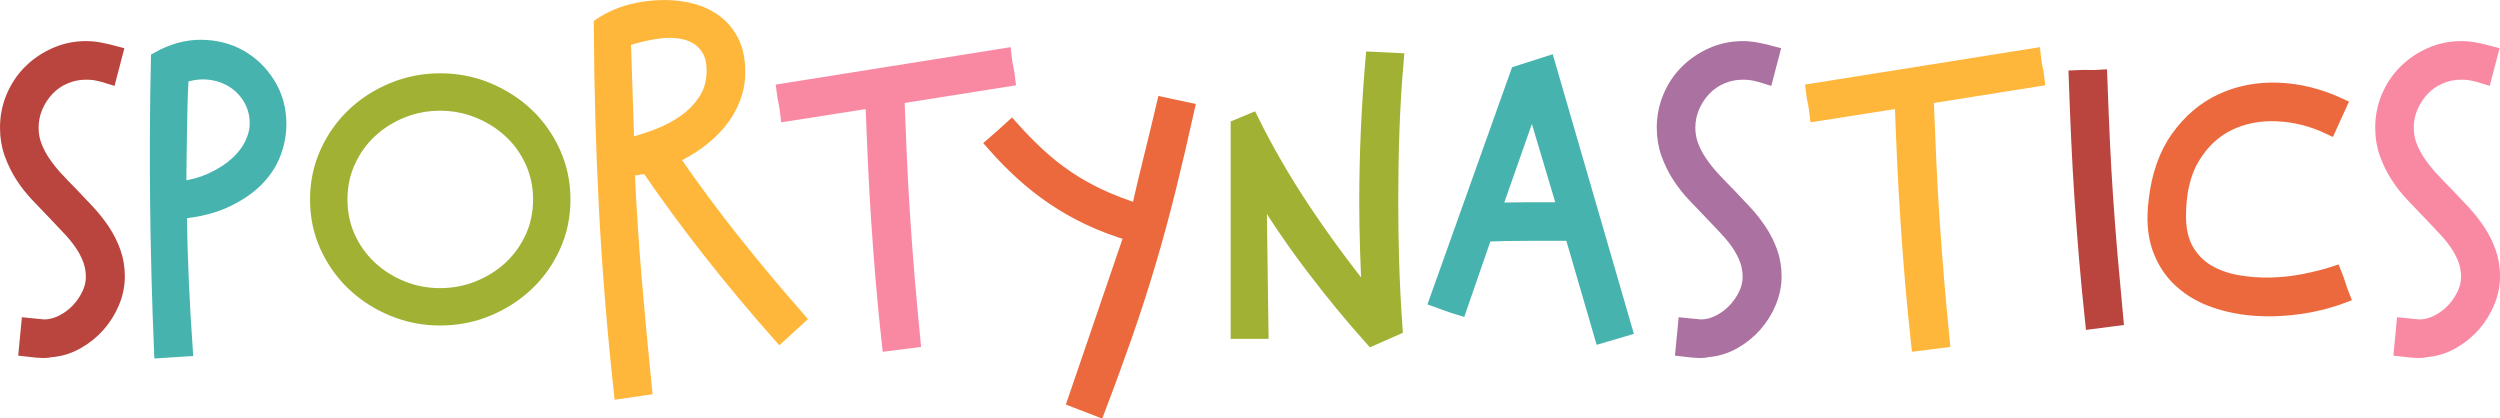 <?xml version="1.0" encoding="utf-8"?>
<!-- Generator: Adobe Illustrator 24.0.1, SVG Export Plug-In . SVG Version: 6.00 Build 0)  -->
<svg version="1.1" xmlns="http://www.w3.org/2000/svg" xmlns:xlink="http://www.w3.org/1999/xlink" x="0px" y="0px"
	 viewBox="0 0 7189.6 1203.5" style="enable-background:new 0 0 7189.6 1203.5;" xml:space="preserve">
<style type="text/css">
	.st0{fill:#EFE8DA;}
	.st1{fill:#C39B6E;}
	.st2{fill:#CFAA81;}
	.st3{fill:#EBE1C9;}
	.st4{fill:#FFFFFF;}
	.st5{fill:#E6C2A7;}
	.st6{fill:#A1B133;}
	.st7{fill:#585A64;}
	.st8{fill:#E55747;}
	.st9{fill:#FFA63B;}
	.st10{fill:#00A388;}
	.st11{fill:#BA443E;}
	.st12{fill:#8C512A;}
	.st13{fill:#F1CEB4;}
	.st14{fill:#FDAE95;}
	.st15{fill:#FFAE4C;}
	.st16{fill:#4D4D4D;}
	.st17{fill:#F07D65;}
	.st18{fill:#FD9A7A;}
	.st19{fill:#F9BF1C;}
	.st20{fill:#FFAA8E;}
	.st21{fill:#91A529;}
	.st22{fill:#B4C15C;}
	.st23{fill:#E2C5A9;}
	.st24{fill:#594835;}
	.st25{fill:#F989A3;}
	.st26{fill:#766047;}
	.st27{fill:#DB7531;}
	.st28{fill:#E95351;}
	.st29{fill:#FFE1C7;}
	.st30{fill:#EEC2A1;}
	.st31{fill:#F3977A;}
	.st32{fill:#3E484A;}
	.st33{fill:#E2915A;}
	.st34{fill:#D6CFB5;}
	.st35{fill:#46B3AF;}
	.st36{fill:#E1C3A9;}
	.st37{fill:#4EA7A7;}
	.st38{fill:#90D1CF;}
	.st39{fill:#EC6884;}
	.st40{fill:#FFB73B;}
	.st41{fill:#2F3F4A;}
	.st42{fill:#EEB591;}
	.st43{fill:#797B83;}
	.st44{fill:#5FB7B7;}
	.st45{fill:#C29C83;}
	.st46{fill:#F5D9B8;}
	.st47{fill:#CEA592;}
	.st48{fill:#E07D6A;}
	.st49{fill:#EA8B76;}
	.st50{fill:#874841;}
	.st51{fill:#FFE04C;}
	.st52{fill:#FAF4E8;}
	.st53{fill:#8C7C8D;}
	.st54{fill:#FFFFEF;}
	.st55{fill:#544132;}
	.st56{fill:#AB71A0;}
	.st57{fill:#BC8DB3;}
	.st58{fill:#BA443E;stroke:#BA443E;stroke-width:40;stroke-miterlimit:10;}
	.st59{fill:#46B3AF;stroke:#46B3AF;stroke-width:40;stroke-miterlimit:10;}
	.st60{fill:#A1B133;stroke:#A1B133;stroke-width:40;stroke-miterlimit:10;}
	.st61{fill:#FFB73B;stroke:#FFB73B;stroke-width:40;stroke-miterlimit:10;}
	.st62{fill:#F989A3;stroke:#F989A3;stroke-width:40;stroke-miterlimit:10;}
	.st63{fill:#EC693D;stroke:#EC693D;stroke-width:40;stroke-miterlimit:10;}
	.st64{fill:#AB71A0;stroke:#AB71A0;stroke-width:40;stroke-miterlimit:10;}
	.st65{opacity:0.72;clip-path:url(#SVGID_2_);fill:#FFFFFF;}
	.st66{opacity:0.72;clip-path:url(#SVGID_2_);}
	.st67{opacity:0.86;clip-path:url(#SVGID_2_);}
</style>
<g id="Layer_2">
</g>
<g id="Layer_1">
	<g>
		<g>
			<path class="st58" d="M146.2,1007.4c-3.8,0.7-7.2,1.3-10.1,1.7c-3,0.4-7,0.6-11.8,0.6c-4.9,0-11.3-0.4-19.2-1.1
				c-7.9-0.8-18.2-1.9-31-3.4l6.8-71l45.1,4.5c17.3,0,34.4-4.1,51.3-12.4c16.9-8.3,31.9-19.2,45.1-32.7
				c13.1-13.5,23.8-28.7,32.1-45.7c8.3-16.9,12.4-34,12.4-51.3c0-18-3-34.9-9-50.7c-6-15.8-14.1-31-24.2-45.7
				c-10.1-14.7-22-29.1-35.5-43.4c-13.5-14.3-27.4-28.9-41.7-44c-15.8-16.5-31.9-33.4-48.5-50.7c-16.5-17.3-31.2-35.9-44-55.8
				c-12.8-19.9-23.3-41.3-31.6-64.3c-8.3-22.9-12.4-47.9-12.4-75c0-30.8,5.8-60.1,17.5-87.9c11.6-27.8,27.8-52,48.5-72.7
				c20.7-20.7,44.9-37.2,72.7-49.6c27.8-12.4,57.5-18.6,89-18.6c13.5,0,27.8,1.5,42.8,4.5c15,3,29.3,6.4,42.8,10.1l-18,68.8
				c-12-3.8-23.1-6.8-33.3-9c-10.1-2.3-21.6-3.4-34.4-3.4c-21.8,0-42.3,4.1-61.4,12.4c-19.2,8.3-35.7,19.7-49.6,34.4
				c-13.9,14.7-25,31.6-33.3,50.7C95.1,326,91,346.1,91,367.2c0,18.8,3.2,36.5,9.6,53c6.4,16.5,14.8,32.5,25.4,47.9
				c10.5,15.4,22.5,30.4,36.1,45.1c13.5,14.7,27.8,29.5,42.8,44.5c15.8,16.5,31.7,33.4,47.9,50.7c16.2,17.3,30.6,35.5,43.4,54.7
				c12.8,19.2,23.1,39.6,31,61.4c7.9,21.8,11.8,45.5,11.8,71c0,24.8-5.1,49.4-15.2,73.8c-10.1,24.4-23.9,46.4-41.1,65.9
				c-17.3,19.5-37.6,35.9-60.9,49c-23.3,13.1-48.1,20.9-74.4,23.1H146.2z"/>
			<path class="st59" d="M463,1009.7c-6-144.3-9.8-286.1-11.3-425.5c-1.5-139.4-0.8-277.9,2.3-415.4c41.3-23.3,82.8-34.7,124.6-34.4
				c41.7,0.4,79.1,10,112.2,28.7c33.1,18.8,60.1,45.1,81.2,78.9c21,33.8,31.6,72.1,31.6,115c0,28.6-5.5,56.9-16.3,85.1
				c-10.9,28.2-28,53.7-51.3,76.6c-23.3,22.9-53,42.7-89,59.2c-36.1,16.5-79.3,27.1-129.6,31.6c0.7,63.9,2.6,129.8,5.6,197.8
				c3,68,6.8,133.9,11.3,197.8c-12,0.7-23.9,1.5-35.5,2.3C486.8,1008.2,475,1008.9,463,1009.7z M516,541.9
				c35.3-4.5,66.7-13.1,94.1-25.9c27.4-12.8,50.7-27.8,69.9-45.1c19.2-17.3,33.6-36.1,43.4-56.4c9.8-20.3,14.7-40.2,14.7-59.7
				c0-25.5-6-48.8-18-69.9c-12-21-28.2-38.1-48.5-51.3c-20.3-13.1-43.4-21.2-69.3-24.2c-25.9-3-52.4,0.4-79.5,10.1
				c-1.5,24.1-2.6,49.6-3.4,76.6c-0.8,27.1-1.3,54.7-1.7,82.8c-0.4,28.2-0.8,56.2-1.1,84C516.1,490.8,516,517.1,516,541.9z"/>
			<path class="st60" d="M1265.5,230.8c48.1,0,93.6,8.8,136.4,26.5c42.8,17.7,80.4,41.7,112.7,72.1c32.3,30.4,58.1,66.7,77.2,108.8
				c19.2,42.1,28.7,87.2,28.7,135.3c0,48.9-9.6,94.1-28.7,135.8c-19.2,41.7-44.9,77.8-77.2,108.2c-32.3,30.4-69.9,54.5-112.7,72.1
				c-42.8,17.7-88.3,26.5-136.4,26.5c-47.3,0-92.4-8.8-135.3-26.5c-42.8-17.6-80.4-41.7-112.7-72.1c-32.3-30.4-58-66.5-77.2-108.2
				c-19.2-41.7-28.7-87-28.7-135.8c0-48.1,9.6-93.2,28.7-135.3c19.2-42.1,44.9-78.3,77.2-108.8c32.3-30.4,69.9-54.5,112.7-72.1
				C1173.1,239.6,1218.2,230.8,1265.5,230.8z M1265.5,298.4c-38.3,0-74.8,7-109.3,20.9c-34.6,13.9-65,33.1-91.3,57.5
				c-26.3,24.4-47.2,53.5-62.6,87.4c-15.4,33.8-23.1,70.3-23.1,109.3c0,39.8,7.7,76.5,23.1,109.9c15.4,33.4,36.2,62.4,62.6,86.8
				c26.3,24.4,56.7,43.6,91.3,57.5c34.6,13.9,71,20.9,109.3,20.9c38.3,0,75-6.9,109.9-20.9c34.9-13.9,65.6-33.1,91.9-57.5
				c26.3-24.4,47.1-53.3,62.6-86.8c15.4-33.4,23.1-70.1,23.1-109.9c0-39.1-7.7-75.5-23.1-109.3c-15.4-33.8-36.5-62.9-63.1-87.4
				c-26.7-24.4-57.3-43.6-91.9-57.5C1340.3,305.4,1303.8,298.4,1265.5,298.4z"/>
			<path class="st61" d="M1785.2,1126.9c-19.5-178.9-33.8-354.9-42.8-528.1c-9-173.2-13.9-349.2-14.7-528.1
				c26.3-17.3,55-30,86.2-38.3c31.2-8.3,63.7-12.4,97.5-12.4c27.1,0,53.3,3.4,78.9,10.1c25.5,6.8,48.3,17.7,68.2,32.7
				c19.9,15,35.7,34.4,47.3,58c11.6,23.7,17.5,52.4,17.5,86.2c0,27.1-4.9,53-14.7,77.8c-9.8,24.8-23.3,47.5-40.6,68.2
				c-17.3,20.7-37.6,39.5-60.9,56.4c-23.3,16.9-48.5,31.4-75.5,43.4c57.9,84.2,117.8,165.1,179.8,242.9
				c62,77.8,123.4,151.2,184.3,220.4l-53,48.5c-69.1-78.1-135.3-157.2-198.4-237.3c-63.1-80-124-162.9-182.6-248.5l-56.4,9
				c4.5,103.7,11.3,208.7,20.3,315c9,106.3,18.8,211,29.3,313.9L1785.2,1126.9z M1804.3,417.9c27.8-6.8,56.5-15.8,86.2-27.1
				c29.7-11.3,56.4-25.4,80-42.3c23.7-16.9,43.2-37.4,58.6-61.4c15.4-24,23.1-52.2,23.1-84.5c0-21-3.6-38.9-10.7-53.5
				c-7.2-14.7-16.7-26.5-28.7-35.5c-12-9-25.6-15.4-40.6-19.2c-15-3.8-30.8-5.6-47.3-5.6c-9.8,0-20.5,0.8-32.1,2.3
				c-11.7,1.5-23.5,3.6-35.5,6.2c-12,2.6-23.5,5.5-34.4,8.5c-10.9,3-20.5,6-28.7,9L1804.3,417.9z"/>
			<path class="st62" d="M2264.2,328.8c-1.5-13.5-3.4-25.4-5.6-35.5c-2.3-10.1-4.1-21.2-5.6-33.3c105.2-16.5,211.3-33.4,318.4-50.7
				c107.1-17.3,212.8-34.2,317.3-50.7c1.5,14.3,3.4,26.3,5.6,36.1c2.3,9.8,4.1,21,5.6,33.8l-319,50.7c2.3,60.9,4.7,120,7.3,177.5
				c2.6,57.5,5.8,115,9.6,172.5c3.8,57.5,8.1,115.2,13,173c4.9,57.9,10.3,117.2,16.3,178.1l-71,9c-6.8-61.6-12.6-121.3-17.5-179.2
				c-4.9-57.9-9.2-115.1-13-171.9c-3.8-56.7-7-113.7-9.6-170.8c-2.6-57.1-5.1-116.1-7.3-177L2264.2,328.8z"/>
			<path class="st63" d="M3090.4,1151.7l163.4-477.9c-45.1-13.5-85.9-28.9-122.3-46.2c-36.5-17.3-70.4-36.6-102-58
				c-31.6-21.4-61.4-44.9-89.6-70.4c-28.2-25.5-56.2-54.1-84-85.7c10.5-9,19.7-17.1,27.6-24.2c7.9-7.1,16.3-14.8,25.4-23.1
				c25.5,28.6,51.1,54.7,76.6,78.3c25.5,23.7,52.6,45.3,81.2,64.8c28.6,19.5,59.5,37.2,93,53c33.4,15.8,71.2,30.4,113.3,44
				c10.5-47.3,22.5-98.2,36.1-152.7c13.5-54.5,25.9-105.8,37.2-153.9l68.8,14.7c-18,81.2-35.9,157.4-53.5,228.8
				c-17.7,71.4-36.6,141.3-56.9,209.7c-20.3,68.4-42.5,137.1-66.5,206.3c-24.1,69.1-50.7,142-80,218.7L3090.4,1151.7z"/>
			<path class="st60" d="M3944.8,974.7c-57.9-64.6-114.6-133.6-170.2-206.8c-55.6-73.3-106.3-147.8-152.2-223.7l5.6,410.3h-68.8
				V362.7l40.6-16.9c42.8,86.4,92,171.5,147.7,255.3c55.6,83.8,118.7,169.6,189.4,257.6c-0.8-18.8-1.7-40.4-2.8-64.8
				c-1.1-24.4-2.1-49-2.8-73.8c-0.8-24.8-1.3-49.2-1.7-73.3c-0.4-24-0.6-45.1-0.6-63.1c0-70.6,1.5-139.9,4.5-208
				c3-68,7.5-137,13.5-206.8l69.9,3.4c-6,69.1-10.1,137.1-12.4,204c-2.3,66.9-3.4,135.3-3.4,205.1c0,59.4,0.9,118.9,2.8,178.7
				c1.9,59.7,5.1,121.2,9.6,184.3L3944.8,974.7z"/>
			<path class="st59" d="M4605.3,966.8l-85.7-294.2c-37.6,0-78.9,0-124,0c-45.1,0-86.4,0.8-124,2.3l-73.3,211.9
				c-12.8-3.8-24.6-7.7-35.5-11.8c-10.9-4.1-21.6-8.1-32.1-11.8l233.3-653.8l87.9-28.2l222.1,765.4L4605.3,966.8z M4407,291.7
				l-109.3,311.1c12.8,0,28.2-0.2,46.2-0.6c18-0.4,36.2-0.6,54.7-0.6c18.4,0,36.6,0,54.7,0s33.4,0,46.2,0L4407,291.7z"/>
			<path class="st64" d="M4910.8,1007.4c-3.8,0.7-7.2,1.3-10.1,1.7c-3,0.4-7,0.6-11.8,0.6c-4.9,0-11.3-0.4-19.2-1.1
				c-7.9-0.8-18.2-1.9-31-3.4l6.8-71l45.1,4.5c17.3,0,34.4-4.1,51.3-12.4c16.9-8.3,31.9-19.2,45.1-32.7
				c13.1-13.5,23.8-28.7,32.1-45.7c8.3-16.9,12.4-34,12.4-51.3c0-18-3-34.9-9-50.7c-6-15.8-14.1-31-24.2-45.7
				c-10.1-14.7-22-29.1-35.5-43.4c-13.5-14.3-27.4-28.9-41.7-44c-15.8-16.5-31.9-33.4-48.5-50.7c-16.5-17.3-31.2-35.9-44-55.8
				c-12.8-19.9-23.3-41.3-31.6-64.3c-8.3-22.9-12.4-47.9-12.4-75c0-30.8,5.8-60.1,17.5-87.9c11.6-27.8,27.8-52,48.5-72.7
				c20.7-20.7,44.9-37.2,72.7-49.6c27.8-12.4,57.5-18.6,89-18.6c13.5,0,27.8,1.5,42.8,4.5c15,3,29.3,6.4,42.8,10.1l-18,68.8
				c-12-3.8-23.1-6.8-33.3-9c-10.1-2.3-21.6-3.4-34.4-3.4c-21.8,0-42.3,4.1-61.4,12.4c-19.2,8.3-35.7,19.7-49.6,34.4
				c-13.9,14.7-25,31.6-33.3,50.7c-8.3,19.2-12.4,39.3-12.4,60.3c0,18.8,3.2,36.5,9.6,53c6.4,16.5,14.8,32.5,25.4,47.9
				c10.5,15.4,22.5,30.4,36.1,45.1c13.5,14.7,27.8,29.5,42.8,44.5c15.8,16.5,31.7,33.4,47.9,50.7c16.1,17.3,30.6,35.5,43.4,54.7
				c12.8,19.2,23.1,39.6,31,61.4c7.9,21.8,11.8,45.5,11.8,71c0,24.8-5.1,49.4-15.2,73.8c-10.1,24.4-23.9,46.4-41.1,65.9
				c-17.3,19.5-37.6,35.9-60.9,49c-23.3,13.1-48.1,20.9-74.4,23.1H4910.8z"/>
			<path class="st61" d="M5224.2,328.8c-1.5-13.5-3.4-25.4-5.6-35.5c-2.3-10.1-4.1-21.2-5.6-33.3c105.2-16.5,211.3-33.4,318.4-50.7
				c107.1-17.3,212.8-34.2,317.3-50.7c1.5,14.3,3.4,26.3,5.6,36.1c2.3,9.8,4.1,21,5.6,33.8l-319,50.7c2.3,60.9,4.7,120,7.3,177.5
				c2.6,57.5,5.8,115,9.6,172.5c3.8,57.5,8.1,115.2,13,173c4.9,57.9,10.3,117.2,16.3,178.1l-71,9c-6.8-61.6-12.6-121.3-17.5-179.2
				c-4.9-57.9-9.2-115.1-13-171.9c-3.8-56.7-7-113.7-9.6-170.8c-2.6-57.1-5.1-116.1-7.3-177L5224.2,328.8z"/>
			<path class="st58" d="M6016.6,926.3c-6.8-63.9-12.6-124.6-17.5-182c-4.9-57.5-9.2-114.4-13-170.8c-3.8-56.4-7-113.3-9.6-170.8
				c-2.6-57.5-5.1-117.8-7.3-180.9c14.3-0.7,26.7-0.9,37.2-0.6c10.5,0.4,21.8,0.2,33.8-0.6c2.3,63.9,4.7,124.2,7.3,180.9
				c2.6,56.7,5.8,112.9,9.6,168.5c3.8,55.6,8.1,111.6,13,168c4.9,56.4,10.3,116.1,16.3,179.2L6016.6,926.3z"/>
			<path class="st63" d="M6199.1,576.8c8.3-72.9,29.7-133.4,64.2-181.5c34.6-48.1,76.6-83.6,126.2-106.5
				c49.6-22.9,103.9-33.3,162.9-31c59,2.3,117.8,16.9,176.4,44c-6,12.8-11.1,24.1-15.2,33.8c-4.1,9.8-8.8,20.3-14.1,31.6
				c-48.9-23.3-99-36.1-150.5-38.3c-51.5-2.3-98.1,6.8-139.8,27.1c-41.7,20.3-75.9,52.4-102.6,96.4c-26.7,44-40,100.5-40,169.6
				c0,39.1,7.5,71.6,22.5,97.5c15,25.9,34.9,46.2,59.7,60.9c24.8,14.7,53,24.8,84.5,30.4s63.9,8.1,96.9,7.3
				c33.1-0.7,65.6-4.3,97.5-10.7c31.9-6.4,60.7-13.7,86.2-22c5.2,12.8,9.4,24.2,12.4,34.4c3,10.1,6.8,20.9,11.3,32.1
				c-37.6,14.3-78,24.6-121.2,31c-43.2,6.4-85.9,8.3-127.9,5.6c-42.1-2.6-82.1-10.5-120-23.7c-38-13.1-70.6-32.3-98.1-57.5
				c-27.4-25.2-47.9-56.7-61.4-94.7C6195.8,674.7,6192.4,629.4,6199.1,576.8z"/>
			<path class="st62" d="M6976.9,1007.4c-3.8,0.7-7.1,1.3-10.1,1.7c-3,0.4-7,0.6-11.8,0.6c-4.9,0-11.3-0.4-19.2-1.1
				c-7.9-0.8-18.2-1.9-31-3.4l6.8-71l45.1,4.5c17.3,0,34.4-4.1,51.3-12.4c16.9-8.3,31.9-19.2,45.1-32.7
				c13.1-13.5,23.8-28.7,32.1-45.7c8.3-16.9,12.4-34,12.4-51.3c0-18-3-34.9-9-50.7c-6-15.8-14.1-31-24.2-45.7
				c-10.1-14.7-22-29.1-35.5-43.4c-13.5-14.3-27.4-28.9-41.7-44c-15.8-16.5-31.9-33.4-48.5-50.7c-16.5-17.3-31.2-35.9-44-55.8
				c-12.8-19.9-23.3-41.3-31.6-64.3c-8.3-22.9-12.4-47.9-12.4-75c0-30.8,5.8-60.1,17.5-87.9c11.6-27.8,27.8-52,48.5-72.7
				c20.7-20.7,44.9-37.2,72.7-49.6c27.8-12.4,57.5-18.6,89-18.6c13.5,0,27.8,1.5,42.8,4.5c15,3,29.3,6.4,42.8,10.1l-18,68.8
				c-12-3.8-23.1-6.8-33.3-9c-10.1-2.3-21.6-3.4-34.4-3.4c-21.8,0-42.3,4.1-61.4,12.4c-19.2,8.3-35.7,19.7-49.6,34.4
				c-13.9,14.7-25,31.6-33.3,50.7c-8.3,19.2-12.4,39.3-12.4,60.3c0,18.8,3.2,36.5,9.6,53c6.4,16.5,14.8,32.5,25.4,47.9
				c10.5,15.4,22.5,30.4,36.1,45.1c13.5,14.7,27.8,29.5,42.8,44.5c15.8,16.5,31.7,33.4,47.9,50.7c16.2,17.3,30.6,35.5,43.4,54.7
				c12.8,19.2,23.1,39.6,31,61.4c7.9,21.8,11.8,45.5,11.8,71c0,24.8-5.1,49.4-15.2,73.8c-10.1,24.4-23.9,46.4-41.1,65.9
				c-17.3,19.5-37.6,35.9-60.9,49c-23.3,13.1-48.1,20.9-74.4,23.1H6976.9z"/>
		</g>
	</g>
</g>
</svg>
